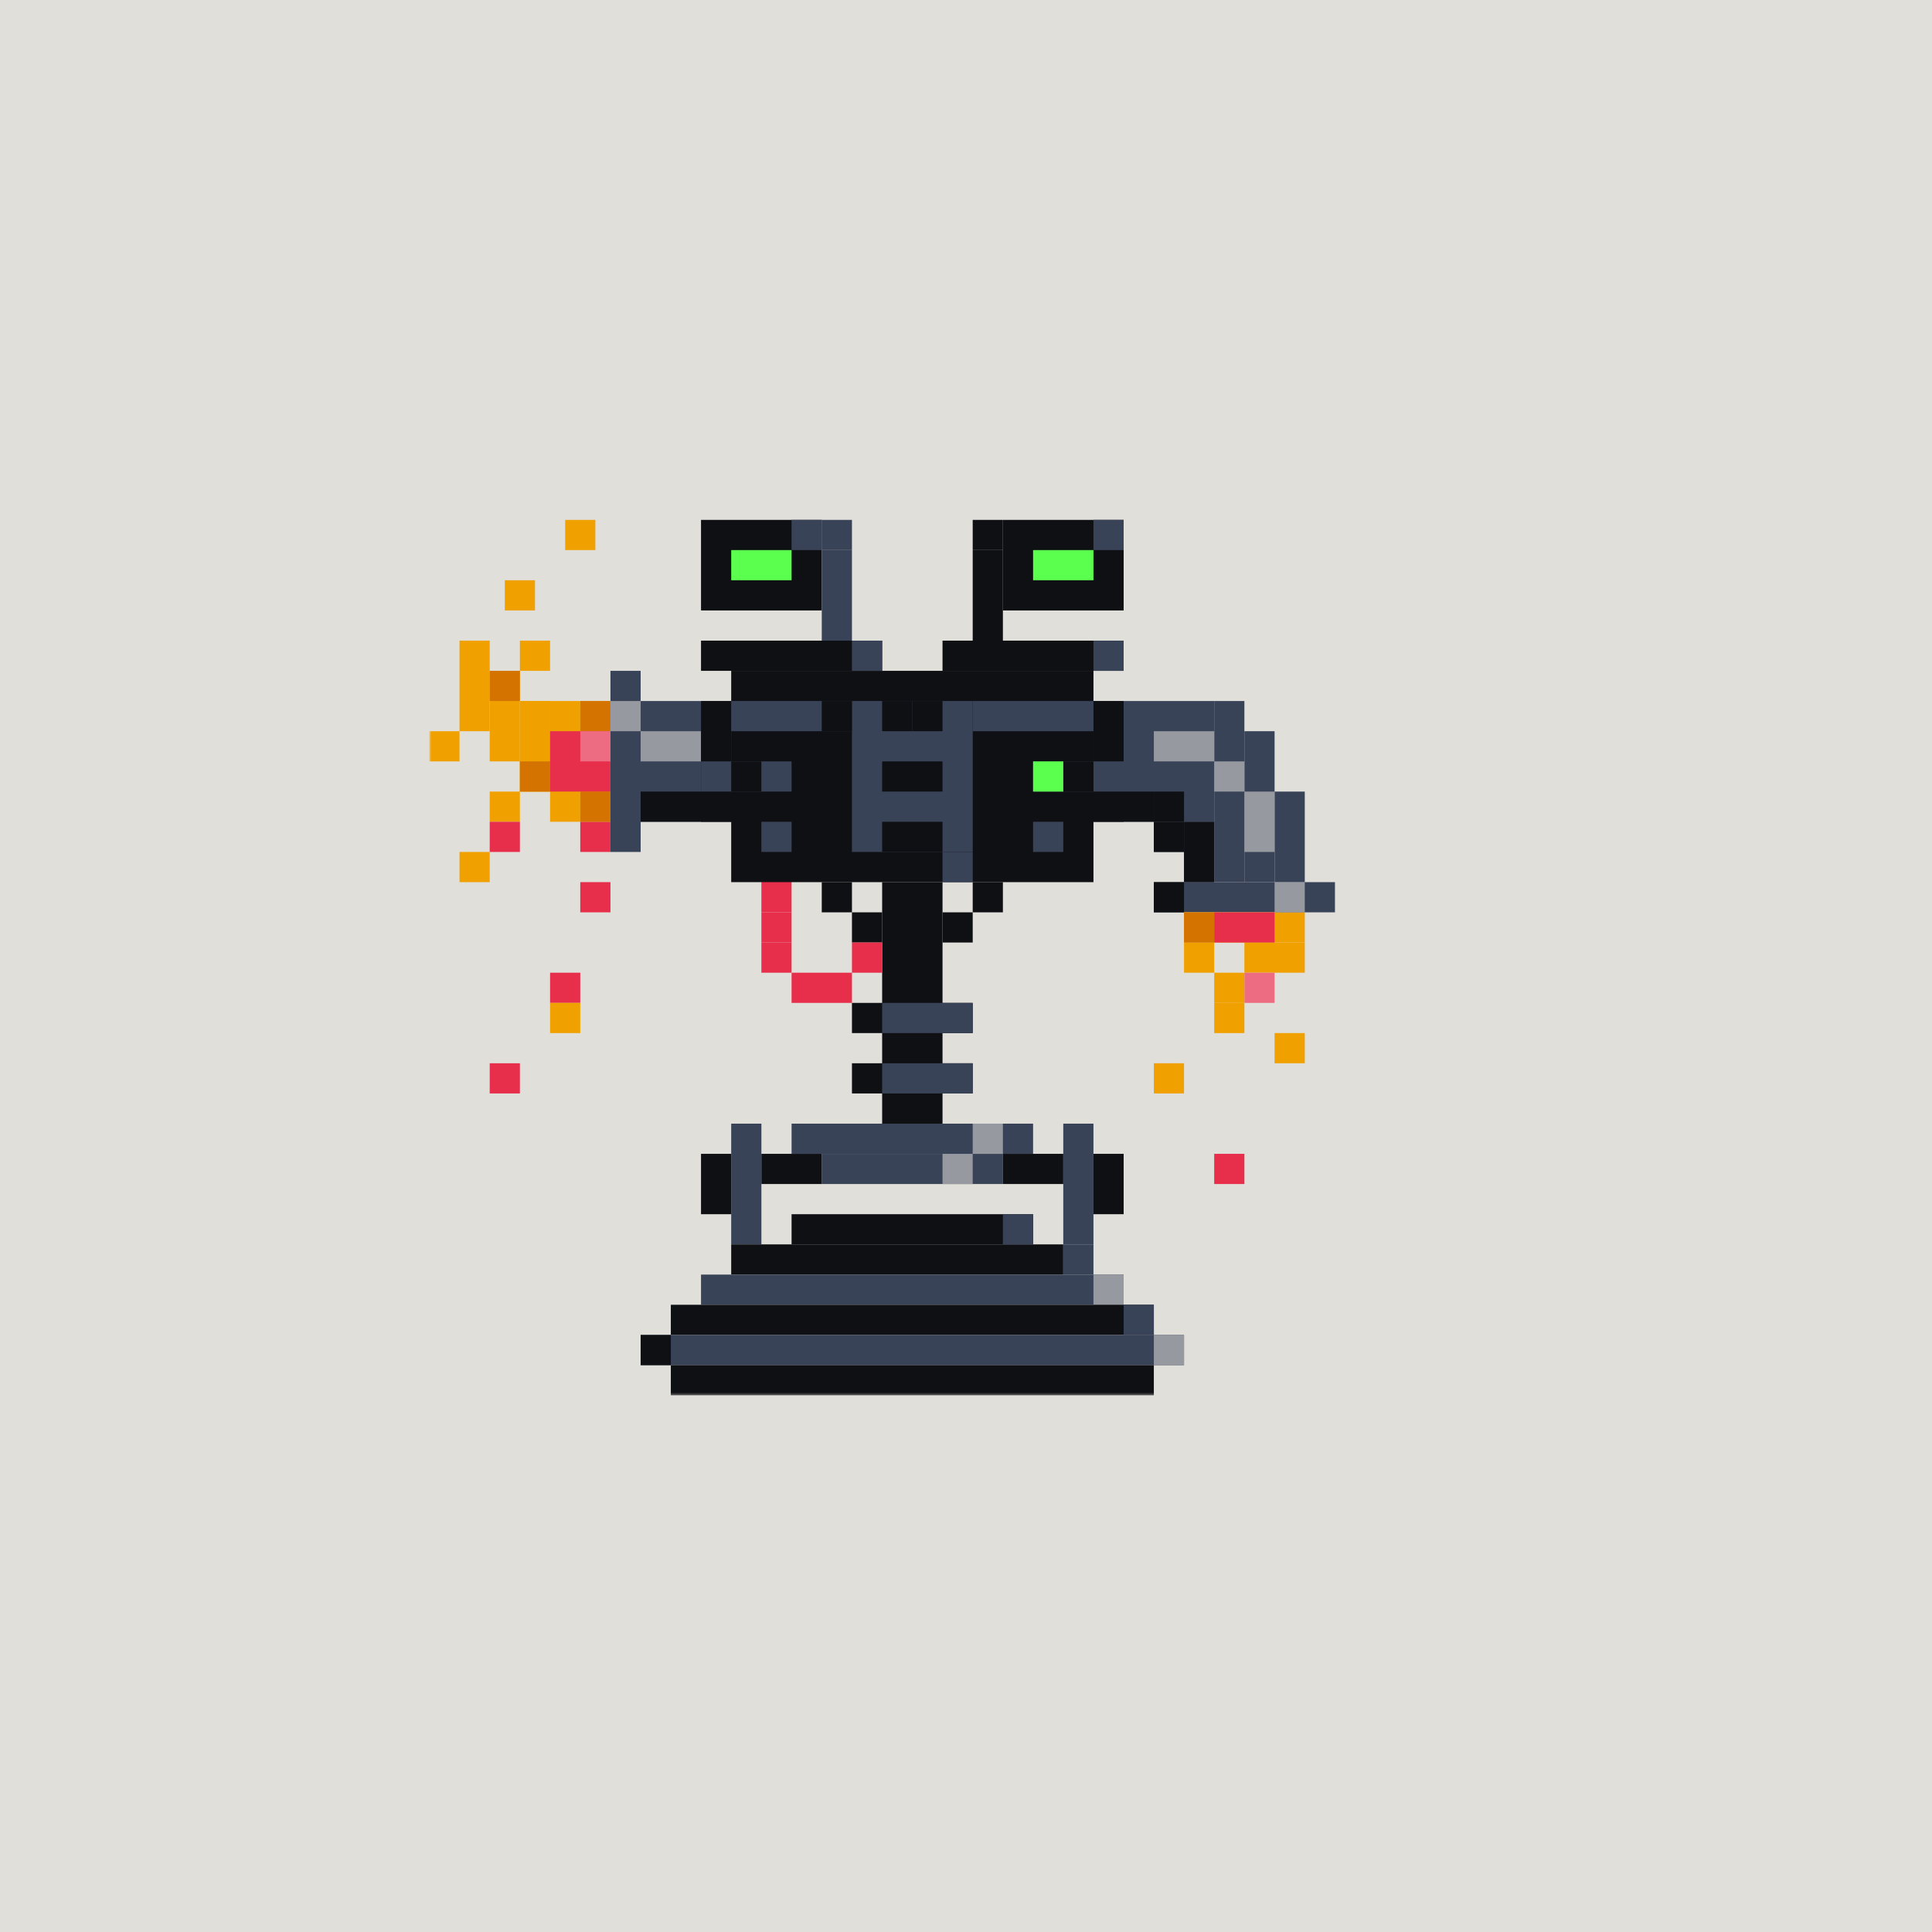 <svg width="768" height="768" viewBox="0 0 768 768" fill="none" xmlns="http://www.w3.org/2000/svg">
<path d="M768 0H0V768H768V0Z" fill="#E1DFDA"/>
<mask id="mask0_5_199860" style="mask-type:luminance" maskUnits="userSpaceOnUse" x="170" y="170" width="385" height="385">
<path d="M554.667 170.667H170.667V554.667H554.667V170.667Z" fill="white"/>
</mask>
<g mask="url(#mask0_5_199860)">
<path d="M302.667 278.667H254.667V326.667H302.667V278.667Z" fill="#394358"/>
<path d="M302.667 314.667H254.667V326.667H302.667V314.667Z" fill="#0F1013"/>
<path d="M254.667 266.667H242.667V338.667H254.667V266.667Z" fill="#394358"/>
<path d="M242.667 278.667H230.667V326.667H242.667V278.667Z" fill="#F0A100"/>
<path d="M230.667 278.667H218.667V326.667H230.667V278.667Z" fill="#F0A100"/>
<path d="M218.667 278.667H206.667V314.667H218.667V278.667Z" fill="#F0A100"/>
<path d="M218.667 278.667H206.667V314.667H218.667V278.667Z" fill="#F0A100"/>
<path d="M206.667 266.667H194.667V302.667H206.667V266.667Z" fill="#F0A100"/>
<path d="M194.667 254.667H182.667V290.667H194.667V254.667Z" fill="#F0A100"/>
<path d="M218.667 254.667H206.667V266.667H218.667V254.667Z" fill="#F0A100"/>
<path d="M182.667 290.667H170.667V302.667H182.667V290.667Z" fill="#F0A100"/>
<path d="M206.667 314.667H194.667V326.667H206.667V314.667Z" fill="#F0A100"/>
<path d="M194.667 338.667H182.667V350.667H194.667V338.667Z" fill="#F0A100"/>
<path d="M230.667 386.667H218.667V398.667H230.667V386.667Z" fill="#E72E4B"/>
<path d="M242.667 326.667H230.667V338.667H242.667V326.667Z" fill="#E72E4B"/>
<path d="M242.667 350.667H230.667V362.667H242.667V350.667Z" fill="#E72E4B"/>
<path d="M206.667 422.667H194.667V434.667H206.667V422.667Z" fill="#E72E4B"/>
<path d="M206.667 326.667H194.667V338.667H206.667V326.667Z" fill="#E72E4B"/>
<path d="M230.667 398.667H218.667V410.667H230.667V398.667Z" fill="#F0A100"/>
<path d="M218.667 302.667H206.667V314.667H218.667V302.667Z" fill="#D47300"/>
<path d="M242.667 278.667H230.667V290.667H242.667V278.667Z" fill="#D47300"/>
<path d="M242.667 314.667H230.667V326.667H242.667V314.667Z" fill="#D47300"/>
<path d="M206.667 266.667H194.667V278.667H206.667V266.667Z" fill="#D47300"/>
<path d="M212.667 230.667H200.667V242.667H212.667V230.667Z" fill="#F0A100"/>
<path d="M236.667 206.667H224.667V218.667H236.667V206.667Z" fill="#F0A100"/>
<path d="M242.667 290.667H218.667V314.667H242.667V290.667Z" fill="#E72E4B"/>
<path d="M242.667 290.667H230.667V302.667H242.667V290.667Z" fill="#EE6C81"/>
<path d="M254.667 278.667H242.667V290.667H254.667V278.667Z" fill="#9699A0"/>
<path d="M278.667 290.667H254.667V302.667H278.667V290.667Z" fill="#9699A0"/>
</g>
<mask id="mask1_5_199860" style="mask-type:luminance" maskUnits="userSpaceOnUse" x="170" y="170" width="385" height="385">
<path d="M554.667 170.667H170.667V554.667H554.667V170.667Z" fill="white"/>
</mask>
<g mask="url(#mask1_5_199860)">
<path d="M482.667 278.667H422.667V326.667H482.667V278.667Z" fill="#394358"/>
<path d="M494.667 278.667H482.667V350.667H494.667V278.667Z" fill="#394358"/>
<path d="M506.667 290.667H494.667V350.667H506.667V290.667Z" fill="#394358"/>
<path d="M518.667 314.667H506.667V350.667H518.667V314.667Z" fill="#394358"/>
<path d="M482.667 326.667H470.667V350.667H482.667V326.667Z" fill="#394358"/>
<path d="M530.667 350.667H458.667V362.667H530.667V350.667Z" fill="#394358"/>
<path d="M518.667 362.667H470.667V374.667H518.667V362.667Z" fill="#F0A100"/>
<path d="M470.667 326.667H458.667V338.667H470.667V326.667Z" fill="#394358"/>
<path d="M482.667 290.667H458.667V302.667H482.667V290.667Z" fill="#9699A0"/>
<path d="M494.667 302.667H482.667V314.667H494.667V302.667Z" fill="#9699A0"/>
<path d="M518.667 350.667H506.667V362.667H518.667V350.667Z" fill="#9699A0"/>
<path d="M506.667 314.667H494.667V338.667H506.667V314.667Z" fill="#9699A0"/>
<path d="M482.667 374.667H470.667V386.667H482.667V374.667Z" fill="#F0A100"/>
<path d="M518.667 374.667H494.667V386.667H518.667V374.667Z" fill="#F0A100"/>
<path d="M506.667 386.667H494.667V398.667H506.667V386.667Z" fill="#EE6C81"/>
<path d="M494.667 398.667H482.667V410.667H494.667V398.667Z" fill="#F0A100"/>
<path d="M518.667 410.667H506.667V422.667H518.667V410.667Z" fill="#F0A100"/>
<path d="M470.667 422.667H458.667V434.667H470.667V422.667Z" fill="#F0A100"/>
<path d="M494.667 458.667H482.667V470.667H494.667V458.667Z" fill="#E72E4B"/>
<path d="M506.667 362.667H482.667V374.667H506.667V362.667Z" fill="#E72E4B"/>
<path d="M482.667 362.667H470.667V374.667H482.667V362.667Z" fill="#D47300"/>
<path d="M494.667 386.667H482.667V398.667H494.667V386.667Z" fill="#F0A100"/>
<path d="M458.667 314.667H422.667V326.667H458.667V314.667Z" fill="#0F1013"/>
<path d="M470.667 326.667H458.667V338.667H470.667V326.667Z" fill="#0F1013"/>
<path d="M470.667 350.667H458.667V362.667H470.667V350.667Z" fill="#0F1013"/>
<path d="M482.667 326.667H470.667V350.667H482.667V326.667Z" fill="#0F1013"/>
<path d="M470.667 314.667H458.667V326.667H470.667V314.667Z" fill="#0F1013"/>
</g>
<mask id="mask2_5_199860" style="mask-type:luminance" maskUnits="userSpaceOnUse" x="170" y="170" width="385" height="385">
<path d="M554.667 170.667H170.667V554.667H554.667V170.667Z" fill="white"/>
</mask>
<g mask="url(#mask2_5_199860)">
<path d="M374.667 350.667H350.667V458.667H374.667V350.667Z" fill="#0F1013"/>
<path d="M338.667 350.667H326.667V362.667H338.667V350.667Z" fill="#0F1013"/>
<path d="M398.667 362.667V350.667H386.667V362.667H398.667Z" fill="#0F1013"/>
<path d="M350.667 362.667H338.667V374.667H350.667V362.667Z" fill="#0F1013"/>
<path d="M386.667 398.667H338.667V410.667H386.667V398.667Z" fill="#0F1013"/>
<path d="M386.667 422.667H338.667V434.667H386.667V422.667Z" fill="#0F1013"/>
<path d="M386.667 374.667V362.667H374.667V374.667H386.667Z" fill="#0F1013"/>
<path d="M386.667 410.667V398.667H350.667V410.667H386.667Z" fill="#394358"/>
<path d="M386.667 434.667V422.667H350.667V434.667H386.667Z" fill="#394358"/>
<path d="M410.667 458.667V446.667H314.667V458.667H410.667Z" fill="#394358"/>
<path d="M398.667 470.667V458.667H326.667V470.667H398.667Z" fill="#394358"/>
<path d="M386.667 470.667V458.667H374.667V470.667H386.667Z" fill="#9699A0"/>
<path d="M398.667 458.667V446.667H386.667V458.667H398.667Z" fill="#9699A0"/>
<path d="M302.667 446.667H290.667V494.667H302.667V446.667Z" fill="#394358"/>
<path d="M434.667 446.667H422.667V494.667H434.667V446.667Z" fill="#394358"/>
<path d="M290.667 458.667H278.667V482.667H290.667V458.667Z" fill="#0F1013"/>
<path d="M422.667 494.667H290.667V506.667H422.667V494.667Z" fill="#0F1013"/>
<path d="M410.667 482.667H314.667V494.667H410.667V482.667Z" fill="#0F1013"/>
<path d="M410.667 482.667H398.667V494.667H410.667V482.667Z" fill="#394358"/>
<path d="M446.667 506.667H278.667V518.667H446.667V506.667Z" fill="#394358"/>
<path d="M446.667 506.667H434.667V518.667H446.667V506.667Z" fill="#9699A0"/>
<path d="M458.667 518.667H266.667V530.667H458.667V518.667Z" fill="#0F1013"/>
<path d="M458.667 518.667H446.667V530.667H458.667V518.667Z" fill="#394358"/>
<path d="M434.667 494.667H422.667V506.667H434.667V494.667Z" fill="#394358"/>
<path d="M470.667 530.667H254.667V542.667H470.667V530.667Z" fill="#394358"/>
<path d="M458.667 542.667H266.667V554.667H458.667V542.667Z" fill="#0F1013"/>
<path d="M446.667 458.667H434.667V482.667H446.667V458.667Z" fill="#0F1013"/>
<path d="M326.667 458.667H302.667V470.667H326.667V458.667Z" fill="#0F1013"/>
<path d="M422.667 458.667H398.667V470.667H422.667V458.667Z" fill="#0F1013"/>
<path d="M266.667 530.667H254.667V542.667H266.667V530.667Z" fill="#0F1013"/>
<path d="M470.667 530.667H458.667V542.667H470.667V530.667Z" fill="#9699A0"/>
<path d="M314.667 338.667H302.667V362.667H314.667V338.667Z" fill="#E72E4B"/>
<path d="M314.667 362.667H302.667V374.667H314.667V362.667Z" fill="#E72E4B"/>
<path d="M314.667 374.667H302.667V386.667H314.667V374.667Z" fill="#E72E4B"/>
<path d="M350.667 374.667H338.667V386.667H350.667V374.667Z" fill="#E72E4B"/>
<path d="M338.667 386.667H314.667V398.667H338.667V386.667Z" fill="#E72E4B"/>
</g>
<mask id="mask3_5_199860" style="mask-type:luminance" maskUnits="userSpaceOnUse" x="170" y="170" width="385" height="385">
<path d="M554.667 170.667H170.667V554.667H554.667V170.667Z" fill="white"/>
</mask>
<g mask="url(#mask3_5_199860)">
<path d="M350.667 254.667H278.667V266.667H350.667V254.667Z" fill="#0F1013"/>
<path d="M434.667 266.667H290.667V350.667H434.667V266.667Z" fill="#0F1013"/>
<path d="M326.667 206.667H278.667V242.667H326.667V206.667Z" fill="#0F1013"/>
<path d="M446.667 254.667H374.667V266.667H446.667V254.667Z" fill="#0F1013"/>
<path d="M446.667 206.667H398.667V242.667H446.667V206.667Z" fill="#0F1013"/>
<path d="M434.667 218.667H410.667V230.667H434.667V218.667Z" fill="#5BFF4D"/>
<path d="M314.667 218.667H290.667V230.667H314.667V218.667Z" fill="#5BFF4D"/>
<path d="M338.667 218.667H326.667V254.667H338.667V218.667Z" fill="#394358"/>
<path d="M398.667 218.667H386.667V254.667H398.667V218.667Z" fill="#0F1013"/>
<path d="M326.667 206.667H314.667V218.667H326.667V206.667Z" fill="#394358"/>
<path d="M350.667 254.667H338.667V266.667H350.667V254.667Z" fill="#394358"/>
<path d="M446.667 206.667H434.667V218.667H446.667V206.667Z" fill="#394358"/>
<path d="M446.667 254.667H434.667V266.667H446.667V254.667Z" fill="#394358"/>
<path d="M290.667 278.667H278.667V326.667H290.667V278.667Z" fill="#0F1013"/>
<path d="M446.667 278.667H434.667V326.667H446.667V278.667Z" fill="#0F1013"/>
<path d="M386.667 278.667H338.667V338.667H386.667V278.667Z" fill="#394358"/>
<path d="M338.667 278.667H290.667V290.667H338.667V278.667Z" fill="#394358"/>
<path d="M434.667 278.667H386.667V290.667H434.667V278.667Z" fill="#394358"/>
<path d="M374.667 278.667H362.667V290.667H374.667V278.667Z" fill="#0F1013"/>
<path d="M362.667 278.667H350.667V290.667H362.667V278.667Z" fill="#0F1013"/>
<path d="M338.667 278.667H326.667V290.667H338.667V278.667Z" fill="#0F1013"/>
<path d="M374.667 302.667H350.667V314.667H374.667V302.667Z" fill="#0F1013"/>
<path d="M374.667 326.667H350.667V338.667H374.667V326.667Z" fill="#0F1013"/>
<path d="M446.667 302.667H410.667V314.667H446.667V302.667Z" fill="#394358"/>
<path d="M314.667 302.667H278.667V314.667H314.667V302.667Z" fill="#394358"/>
<path d="M302.667 302.667H290.667V314.667H302.667V302.667Z" fill="#0F1013"/>
<path d="M434.667 302.667H422.667V314.667H434.667V302.667Z" fill="#0F1013"/>
<path d="M422.667 302.667H410.667V314.667H422.667V302.667Z" fill="#5BFF4D"/>
<path d="M422.667 326.667H410.667V338.667H422.667V326.667Z" fill="#394358"/>
<path d="M386.667 338.667H374.667V350.667H386.667V338.667Z" fill="#394358"/>
<path d="M314.667 326.667H302.667V338.667H314.667V326.667Z" fill="#394358"/>
<path d="M338.667 206.667H326.667V218.667H338.667V206.667Z" fill="#394358"/>
<path d="M398.667 206.667H386.667V218.667H398.667V206.667Z" fill="#0F1013"/>
</g>
</svg>
